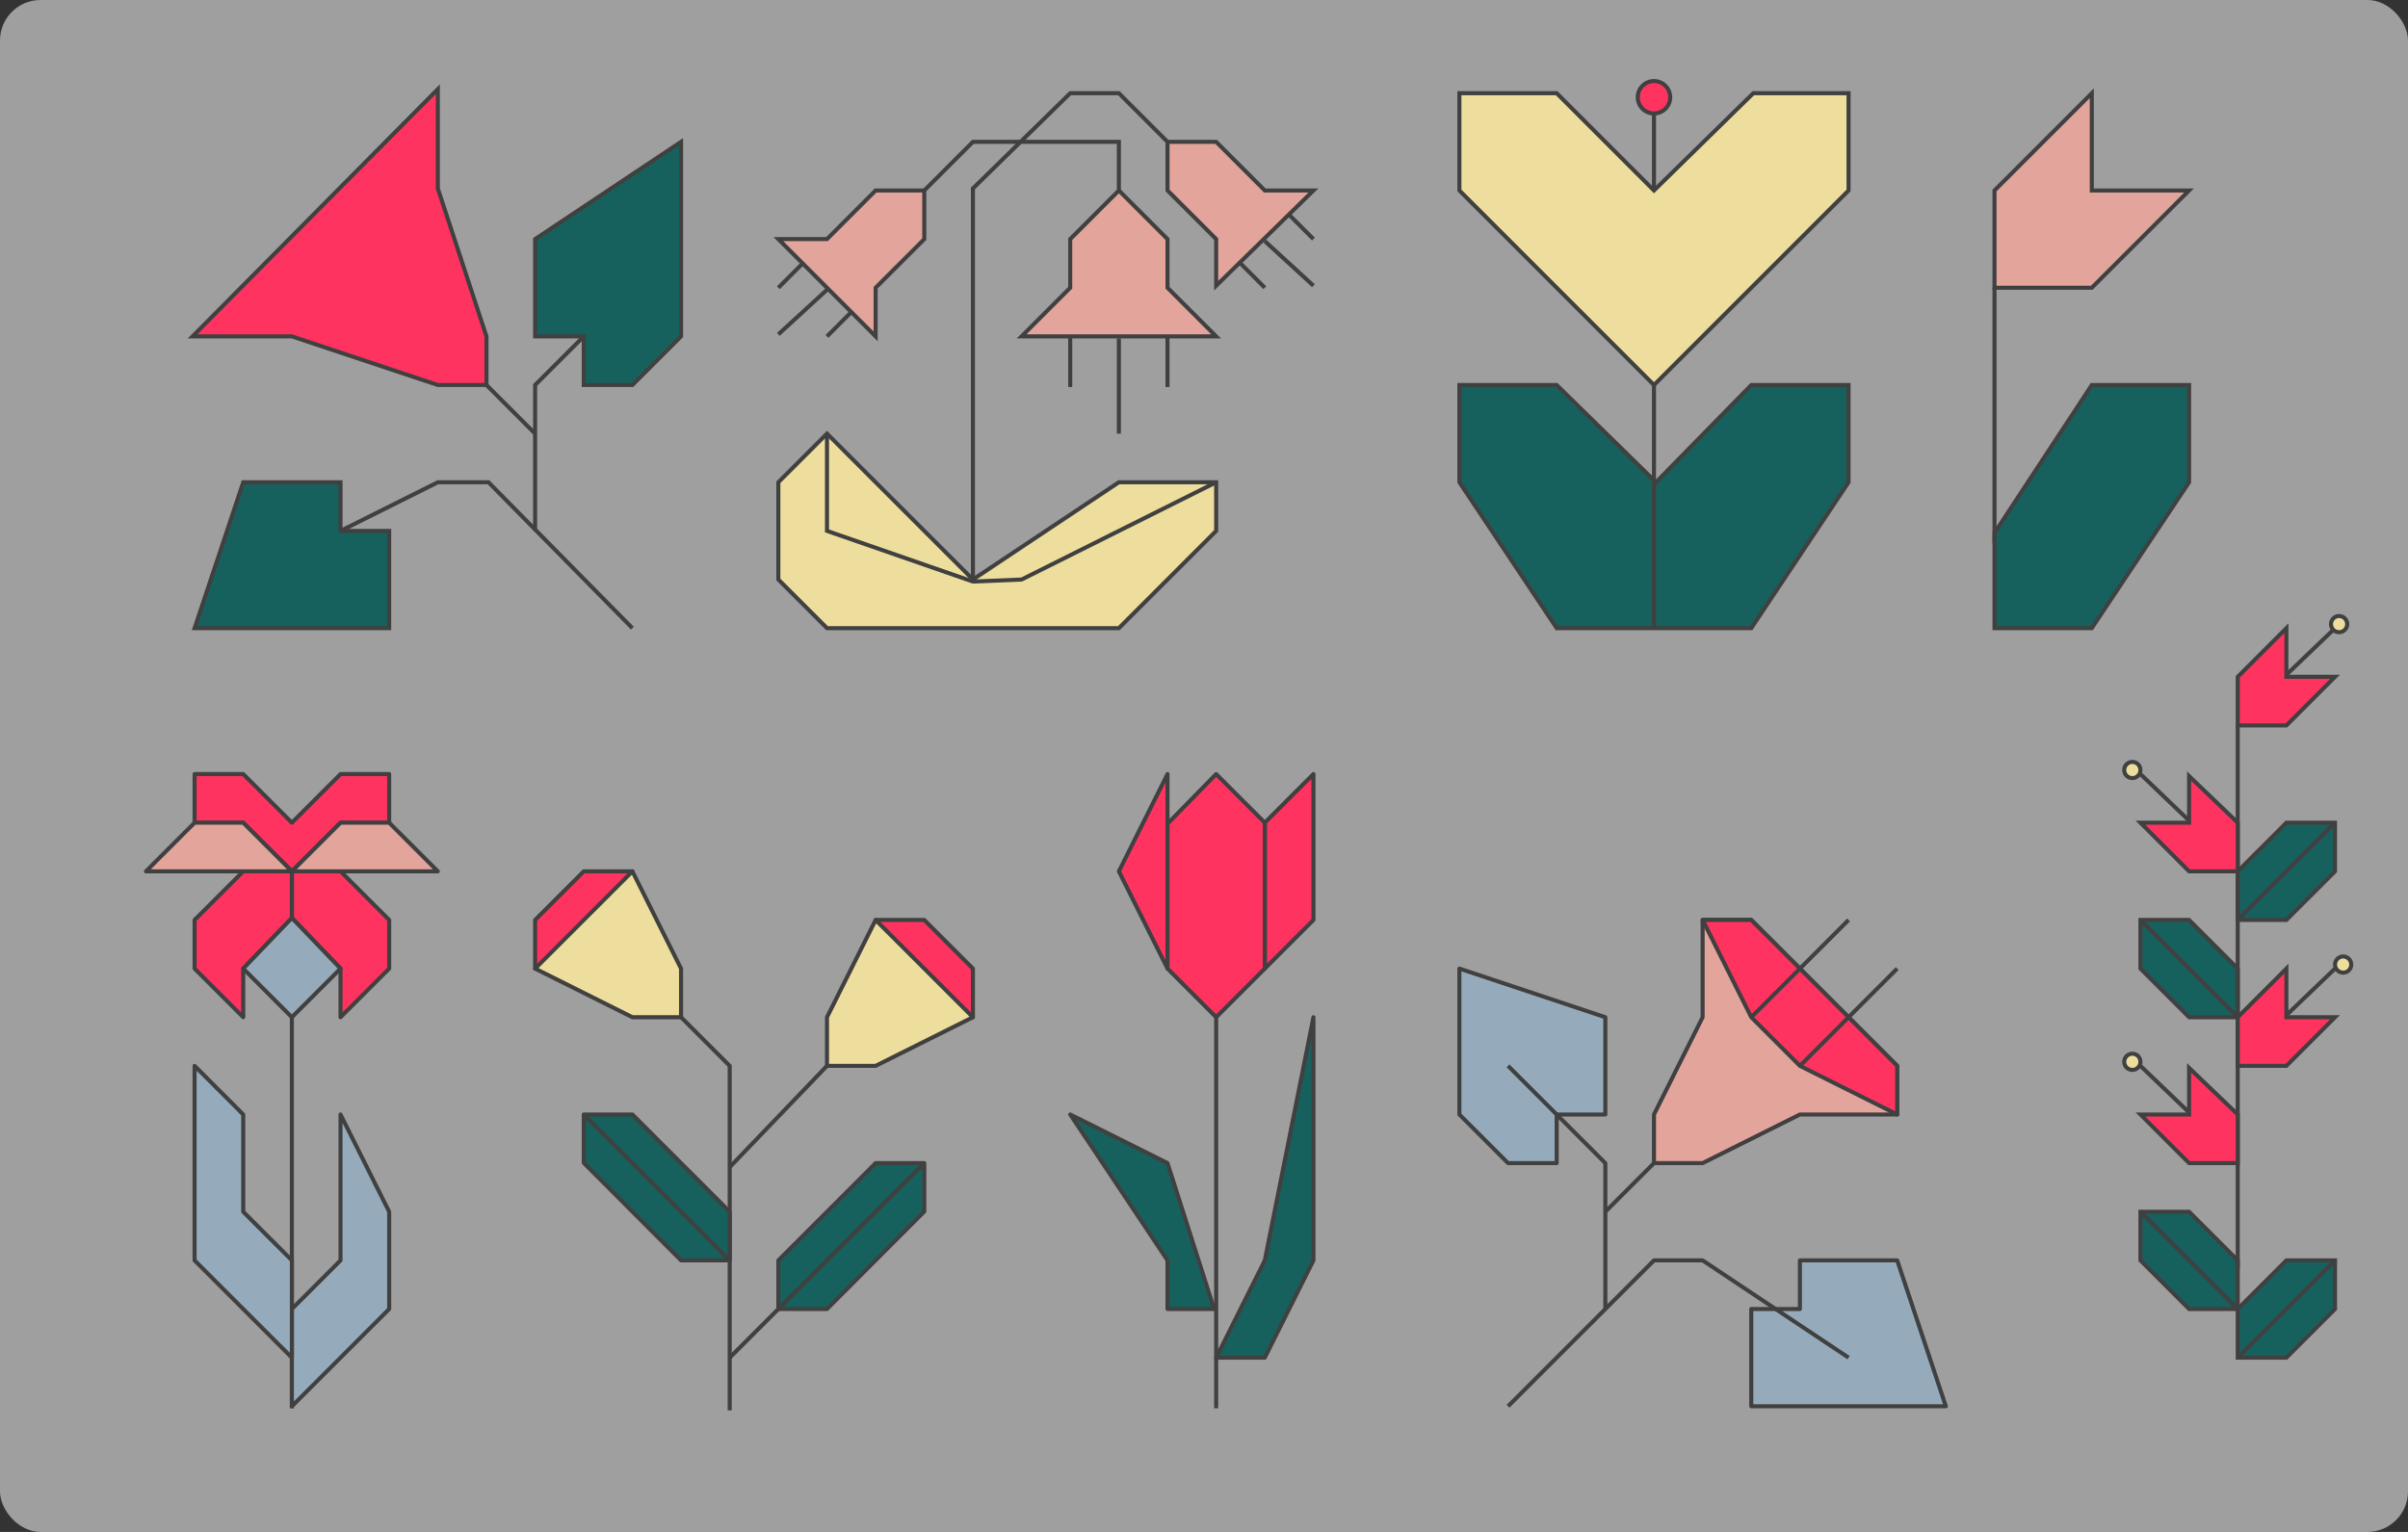 <svg width="594" height="378" viewBox="0 0 594 378" fill="none" xmlns="http://www.w3.org/2000/svg">
<rect x="0" y="0" width="594" height="378" fill="#333333" stroke="none"/>
<rect width="594" height="378" rx="10" fill="#F2F2F2" fill-opacity="0.565"/>
<path d="M384 23H360V47L408 95L456 47V23H432.5L408 47L384 23Z" fill="#EEDE9D" stroke="#404040"/>
<path d="M384 95H360V119L384 155H432L456 119V95H432L408.5 119L384 95Z" fill="#16615D" stroke="#404040"/>
<path d="M408 155V95" stroke="#404040"/>
<path d="M408 47V28" stroke="#404040"/>
<circle cx="408" cy="24" r="4" fill="#FF335F" stroke="#404040"/>
<path d="M492 71V47L516 23V47H540L516 71H492Z" fill="#E2A49B" stroke="#404040"/>
<path d="M540 95H516L492 131.5V155H516L540 119V95Z" fill="#16615D" stroke="#404040"/>
<path d="M492 71V134" stroke="#404040"/>
<path d="M300 83H252L264 71V59L276 47L288 59V71L300 83Z" fill="#E2A49B" stroke="#404040"/>
<path d="M204 59H192L216 83V71L228 59V47H216L204 59Z" fill="#E2A49B" stroke="#404040"/>
<path d="M288 47V35H300L312 47H324L300 70.5V59L288 47Z" fill="#E2A49B" stroke="#404040"/>
<path d="M227.5 47.5L240 35H276V47" stroke="#404040"/>
<path d="M288 35L276 23H264L240 46.5V155" stroke="#404040"/>
<path d="M276 119L240 143L204 107L192 119V143L204 155H276L300 131V119H276Z" fill="#EEDE9D" stroke="#404040"/>
<path d="M204 107V131L240 143.5L252 143L300 119" stroke="#404040"/>
<path d="M312 59.5L324 70.5" stroke="#404040"/>
<path d="M204 71.5L192 82.5" stroke="#404040"/>
<path d="M318 53L324 59" stroke="#404040"/>
<path d="M198 65L192 71" stroke="#404040"/>
<path d="M306 65L312 71" stroke="#404040"/>
<path d="M210 77L204 83" stroke="#404040"/>
<path d="M276 83.5V107" stroke="#404040"/>
<path d="M264 83V95.5" stroke="#404040"/>
<path d="M288 83V95.5" stroke="#404040"/>
<path d="M132 83H144V95H156L168 83V35L132 59V83Z" fill="#16615D" stroke="#404040"/>
<path d="M60 119H84V131H96V155H48L60 119Z" fill="#16615D" stroke="#404040"/>
<path d="M108 46.5V22L47.5 83H72L108 95H120V83L108 46.5Z" fill="#FF335F" stroke="#404040"/>
<path d="M144 83L132 95V131" stroke="#404040"/>
<path d="M156 155L120.5 119H108L84 131" stroke="#404040"/>
<path d="M132 107L120 95" stroke="#404040"/>
<path d="M552 313V179" stroke="#404040"/>
<path d="M552 179V167L564 155V167H576L564 179H552Z" fill="#FF335F" stroke="#404040"/>
<path d="M552 263V251L564 239V251H576L564 263H552Z" fill="#FF335F" stroke="#404040"/>
<path d="M552 203L540 191.5V203H528L540 215H552V203Z" fill="#FF335F" stroke="#404040"/>
<path d="M552 275L540 263.5V275H528L540 287H552V275Z" fill="#FF335F" stroke="#404040"/>
<path d="M564 227H552V215L564 203H576V215L564 227Z" fill="#16615D" stroke="#404040"/>
<path d="M564 335H552V323L564 311H576V323L564 335Z" fill="#16615D" stroke="#404040"/>
<path d="M540 323H552V311L540 299H528V311L540 323Z" fill="#16615D" stroke="#404040"/>
<path d="M540 251H552V239L540 227H528V239L540 251Z" fill="#16615D" stroke="#404040"/>
<path d="M552 227L575.5 203.5" stroke="#404040"/>
<path d="M552 335L575.5 311.5" stroke="#404040"/>
<path d="M552 323L528.5 299.5" stroke="#404040"/>
<path d="M552 251L528.5 227.5" stroke="#404040"/>
<path d="M564 166.5L576 155" stroke="#404040"/>
<path d="M540 202.5L528 191" stroke="#404040"/>
<path d="M540 274.5L528 263" stroke="#404040"/>
<path d="M564 250.5L576 239" stroke="#404040"/>
<circle cx="577" cy="154" r="2" fill="#EEDE9D" stroke="#404040"/>
<circle cx="578" cy="238" r="2" fill="#EEDE9D" stroke="#404040"/>
<circle cx="526" cy="262" r="2" fill="#EEDE9D" stroke="#404040"/>
<circle cx="526" cy="190" r="2" fill="#EEDE9D" stroke="#404040"/>
<path d="M60 191H48V203H60L72 215L84 203H96V191H84L72 203L60 191Z" fill="#FF335F" stroke="#404040" stroke-linejoin="round"/>
<path d="M84 215H74H72V226.5L84 239V251L96 239V227L84 215Z" fill="#FF335F" stroke="#404040" stroke-linejoin="round"/>
<path d="M60 215H70H72V226.5L60 239V251L48 239V227L60 215Z" fill="#FF335F" stroke="#404040" stroke-linejoin="round"/>
<path d="M96 203L108 215H72L84 203H96Z" fill="#E2A49B" stroke="#404040" stroke-linejoin="round"/>
<path d="M48 203L36 215H72L60 203H48Z" fill="#E2A49B" stroke="#404040" stroke-linejoin="round"/>
<path d="M84 239L72 251L60 239L72 226.5L84 239Z" fill="#95ABBB" stroke="#404040" stroke-linejoin="round"/>
<path d="M72 347.5V250.5" stroke="#404040" stroke-linejoin="round"/>
<path d="M96 299L84 275V311L72 323V347L84 335L96 323V299Z" fill="#95ABBB" stroke="#404040" stroke-linejoin="round"/>
<path d="M60 275L48 263V311L72 335V311L60 299V275Z" fill="#95ABBB" stroke="#404040" stroke-linejoin="round"/>
<path d="M156 275L180 299V311H168L144 286.945V275H156Z" fill="#16615D" stroke="#404040" stroke-linejoin="round"/>
<path d="M216 287L192 311V323H204L228 298.945V287H216Z" fill="#16615D" stroke="#404040" stroke-linejoin="round"/>
<path d="M168 251L180 263V348" stroke="#404040" stroke-linejoin="round"/>
<path d="M144 275L180 311" stroke="#404040" stroke-linejoin="round"/>
<path d="M228 287L192 323" stroke="#404040" stroke-linejoin="round"/>
<path d="M156 215H144L132 227V239H144L156 227V215Z" fill="#FF335F" stroke="#404040" stroke-linejoin="round"/>
<path d="M216 227H228L240 239V251H228L216 239V227Z" fill="#FF335F" stroke="#404040" stroke-linejoin="round"/>
<path d="M156 251L132 239L156 215L168 239V251H156Z" fill="#EEDE9D" stroke="#404040" stroke-linejoin="round"/>
<path d="M216 263L240 251L216 227L204 251V263H216Z" fill="#EEDE9D" stroke="#404040" stroke-linejoin="round"/>
<path d="M180 288L204 263" stroke="#404040" stroke-linejoin="round"/>
<path d="M180 335L192 323" stroke="#404040" stroke-linejoin="round"/>
<path d="M312 335H300L312 311L324 251V311L312 335Z" fill="#16615D" stroke="#404040" stroke-linejoin="round"/>
<path d="M288 287L264 275L288 311V323H299.5L288 287Z" fill="#16615D" stroke="#404040" stroke-linejoin="round"/>
<path d="M288 239V191L276 215L288 239Z" fill="#FF335F" stroke="#404040" stroke-linejoin="round"/>
<path d="M324 191L312 203V239L324 227V191Z" fill="#FF335F" stroke="#404040" stroke-linejoin="round"/>
<path d="M300 251L288 239V203.246L300 191L312 203V239L300 251Z" fill="#FF335F" stroke="#404040" stroke-linejoin="round"/>
<path d="M300 251V347.5" stroke="#404040" stroke-linejoin="round"/>
<path d="M360 275V239L396 251V275H384V287H372L360 275Z" fill="#95ABBB" stroke="#404040" stroke-linejoin="round"/>
<path d="M444 323V311H468L480 347H432V323H444Z" fill="#95ABBB" stroke="#404040" stroke-linejoin="round"/>
<path d="M384 275L372 263" stroke="#404040" stroke-linejoin="round"/>
<path d="M372 347L408 311H420L456 335" stroke="#404040" stroke-linejoin="round"/>
<path d="M384 275L396 287V323" stroke="#404040" stroke-linejoin="round"/>
<path d="M408 287V275L420 251V227H432L468 263V275H444L420 287H408Z" fill="#E2A49B" stroke="#404040" stroke-linejoin="round"/>
<path d="M432 251L420 227H432L468 263V275L444 263L432 251Z" fill="#FF335F" stroke="#404040" stroke-linejoin="round"/>
<path d="M396 299L408 287" stroke="#404040" stroke-linejoin="round"/>
<path d="M432 251L456 227" stroke="#404040" stroke-linejoin="round"/>
<path d="M444 263L468 239" stroke="#404040" stroke-linejoin="round"/>
</svg>
